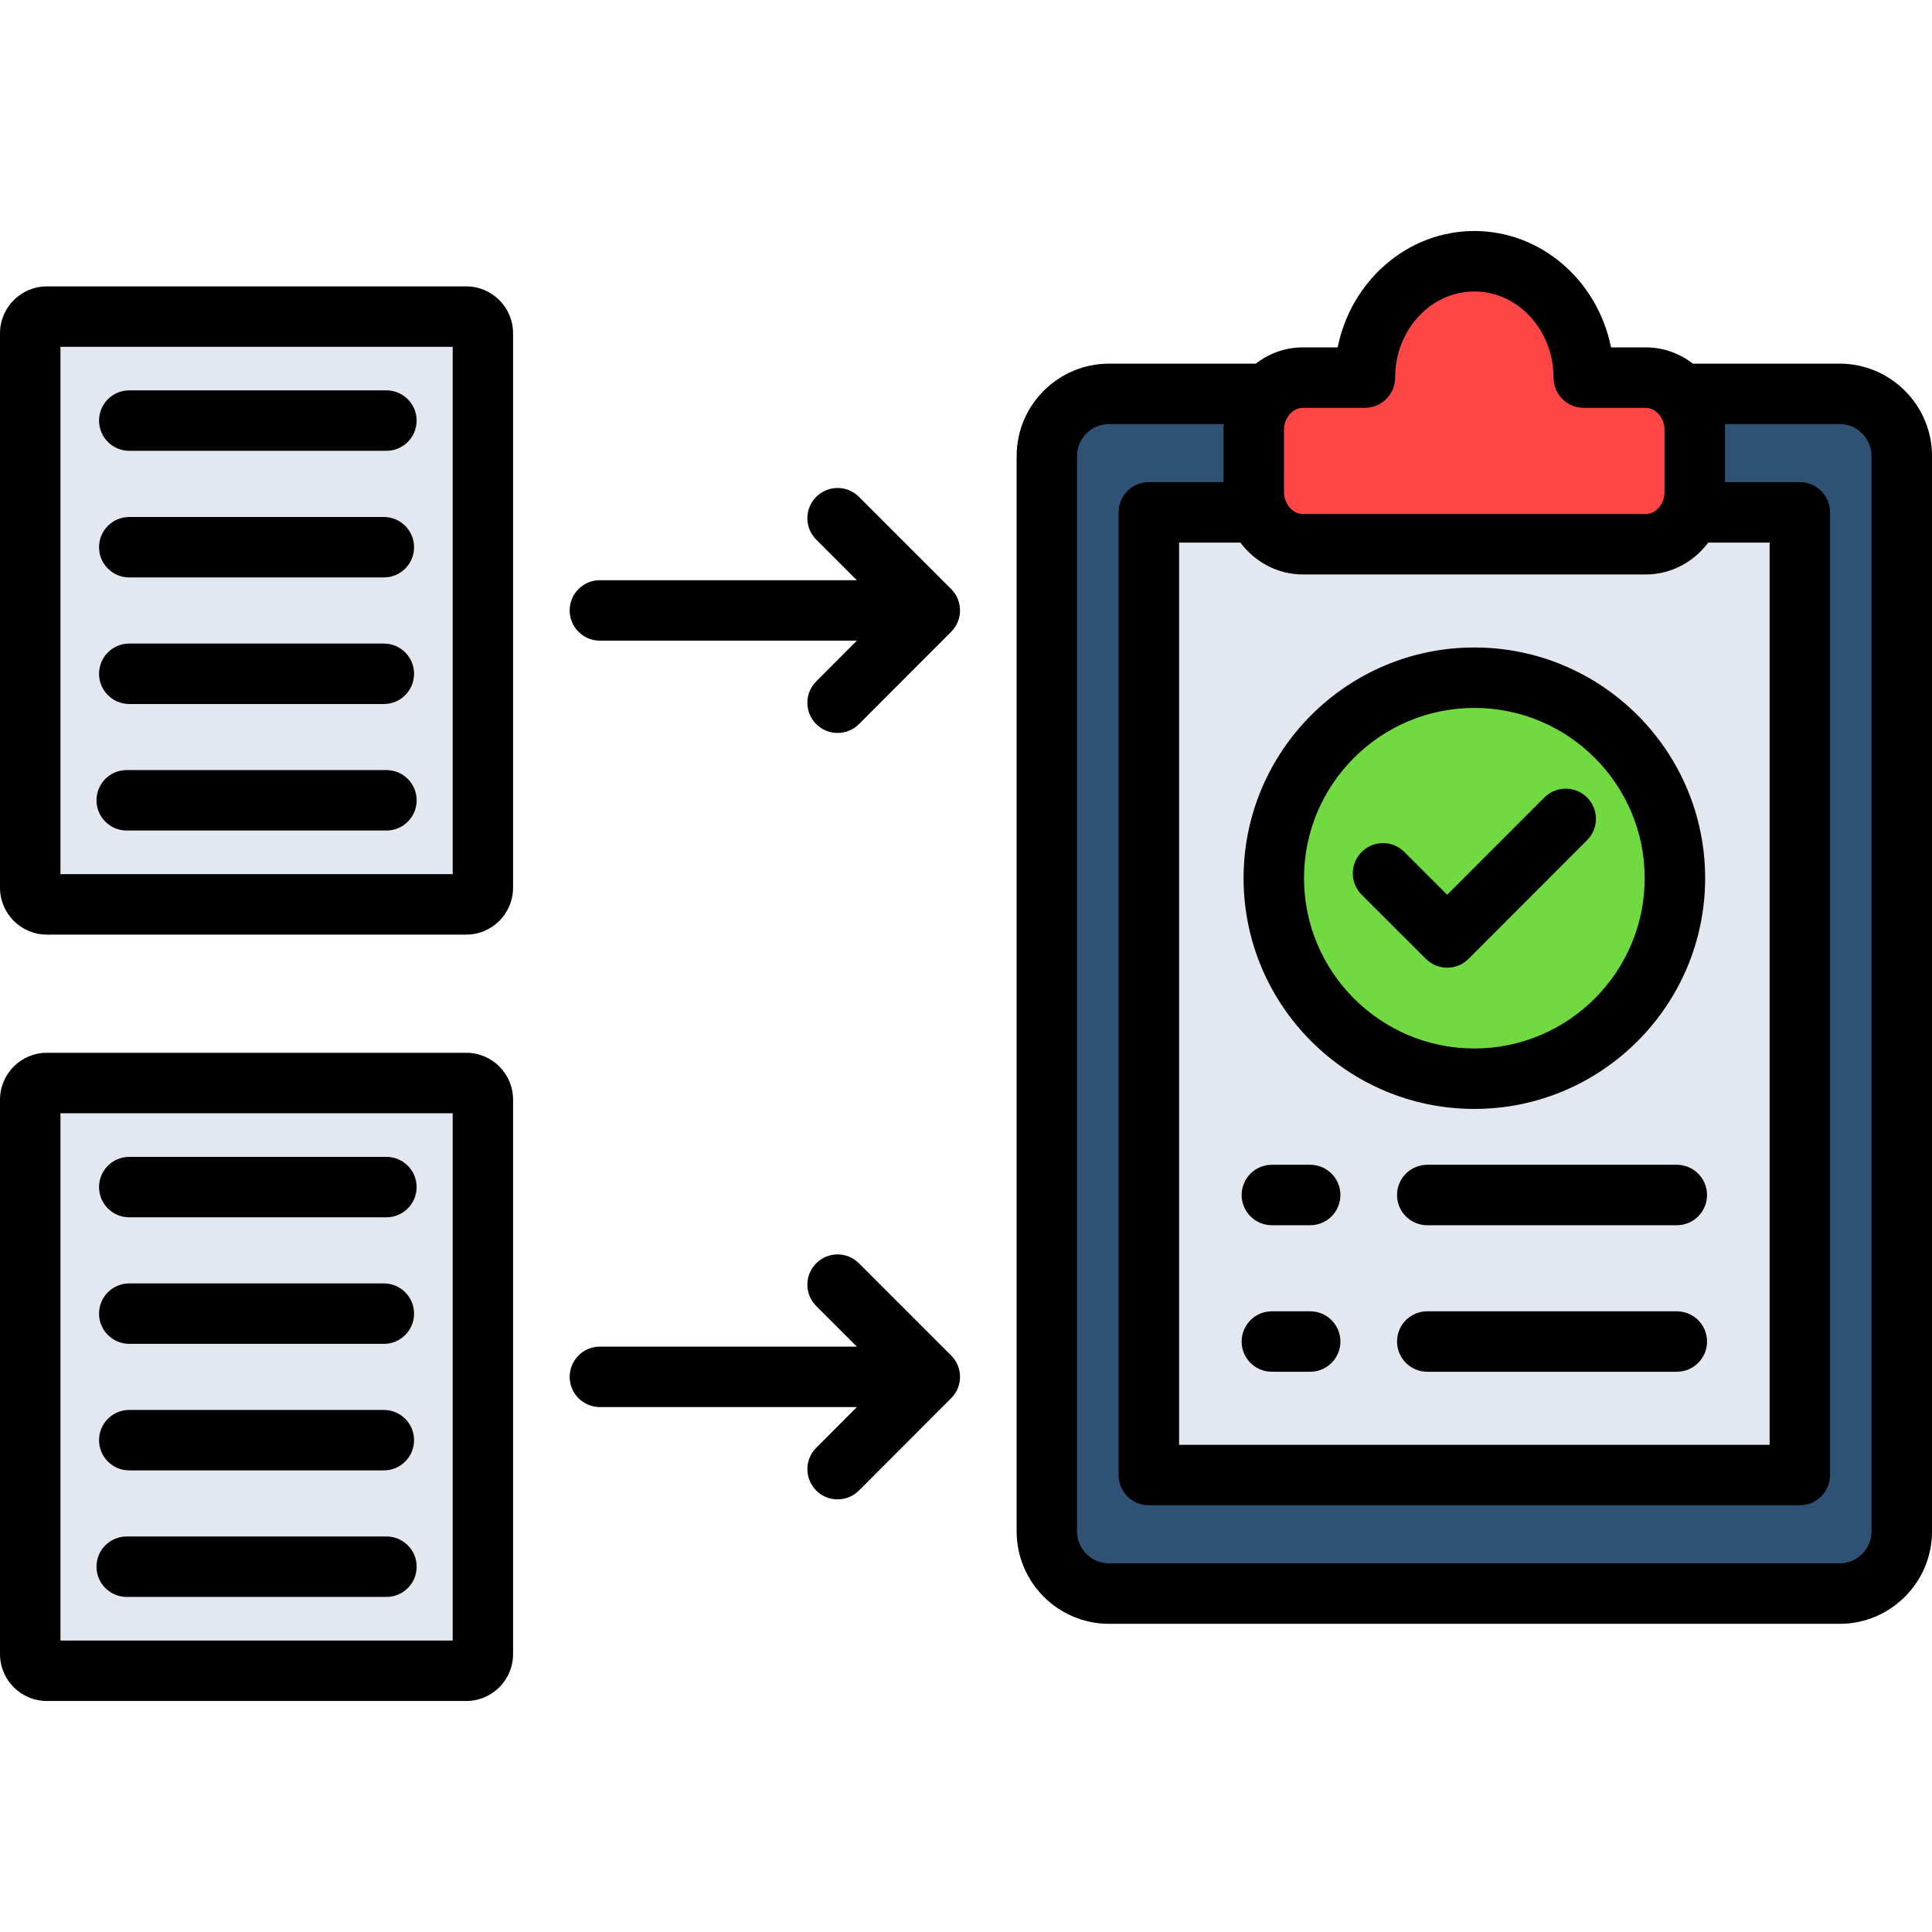 <svg id="Layer_1" enable-background="new 0 0 512 512" viewBox="0 0 512 512" xmlns="http://www.w3.org/2000/svg"><g clip-rule="evenodd" fill-rule="evenodd"><path d="m487.51 104.37h-193.58c-9.07 0-16.5 7.43-16.5 16.5v284.91c0 9.07 7.43 16.5 16.5 16.5h193.58c9.07 0 16.5-7.43 16.5-16.5v-284.91c-.01-9.07-7.43-16.5-16.5-16.5z" fill="#2f5274"/><path d="m304.47 135.75h172.52v255.15h-172.52z" fill="#e2e7f0"/><path d="m436.14 100.07h-16.41c0-17.04-12.98-30.84-29-30.84-16.04 0-29.03 13.8-29.03 30.84h-16.41c-7.14 0-13.01 6.24-13.01 13.86v16.44c0 7.63 5.87 13.83 13.01 13.83h90.85c7.17 0 13.01-6.21 13.01-13.83v-16.44c0-7.63-5.84-13.86-13.01-13.86z" fill="#ff4646"/><path d="m8 235.25c0 2.44 1.98 4.39 4.42 4.39h111.15c2.44 0 4.42-1.96 4.42-4.39v-146.95c0-2.41-1.98-4.39-4.42-4.39h-111.15c-2.44 0-4.42 1.98-4.42 4.39z" fill="#e2e7f0"/><path d="m8 438.35c0 2.44 1.98 4.42 4.42 4.42h111.15c2.44 0 4.42-1.98 4.42-4.42v-146.95c0-2.41-1.98-4.39-4.42-4.39h-111.15c-2.44 0-4.42 1.99-4.42 4.39z" fill="#e2e7f0"/><path d="m390.73 179.61c-29.37 0-53.15 23.78-53.15 53.12 0 29.37 23.78 53.15 53.15 53.15 29.34 0 53.12-23.78 53.12-53.15 0-29.34-23.78-53.12-53.12-53.12z" fill="#70da40"/></g><g><path d="m487.52 96.37h-38.88c-3.5-2.71-7.83-4.31-12.51-4.31h-9.19c-3.53-17.59-18.42-30.84-36.22-30.84s-32.69 13.25-36.22 30.84h-9.19c-4.69 0-9.03 1.6-12.53 4.31h-38.86c-13.51 0-24.5 10.99-24.5 24.51v284.94c0 13.51 10.99 24.51 24.5 24.51h193.61c13.5 0 24.48-10.99 24.48-24.51v-284.95c-.01-13.51-10.99-24.5-24.49-24.5zm-147.25 17.56c0-3.17 2.3-5.85 5.03-5.85h16.41c4.42 0 8.01-3.58 8.01-8.01 0-12.59 9.42-22.83 20.99-22.83s20.99 10.24 20.99 22.83c0 4.42 3.58 8.01 8.01 8.01h16.41c2.71 0 5 2.68 5 5.85v16.44c0 3.17-2.29 5.85-5 5.85h-90.82c-2.73 0-5.03-2.68-5.03-5.85zm5.04 38.31h90.82c6.73 0 12.73-3.31 16.58-8.45h16.26v239.1h-156.5v-239.1h16.24c3.85 5.14 9.86 8.45 16.6 8.45zm150.67 253.57c0 4.68-3.8 8.49-8.46 8.49h-193.61c-4.68 0-8.49-3.81-8.49-8.49v-284.94c0-4.68 3.81-8.49 8.49-8.49h30.4c-.03.51-.06 1.02-.06 1.54v13.85h-19.8c-4.42 0-8.01 3.59-8.01 8.01v255.12c0 4.42 3.58 8.01 8.01 8.01h172.52c4.42 0 8.01-3.59 8.01-8.01v-255.12c0-4.42-3.58-8.01-8.01-8.01h-19.83v-13.85c0-.52-.02-1.03-.06-1.54h30.43c4.67 0 8.46 3.81 8.46 8.49v284.94zm-372.4-329.91h-111.18c-6.83 0-12.4 5.58-12.4 12.43v146.92c0 6.85 5.56 12.43 12.4 12.43h111.17c6.84 0 12.4-5.58 12.4-12.43v-146.92c.01-6.85-5.55-12.43-12.39-12.43zm-3.62 155.76h-103.94v-139.74h103.95v139.74zm3.62 47.34h-111.18c-6.83 0-12.4 5.58-12.4 12.43v146.92c0 6.85 5.56 12.43 12.4 12.43h111.17c6.84 0 12.4-5.58 12.4-12.43v-146.92c.01-6.85-5.55-12.43-12.39-12.43zm-3.62 155.77h-103.94v-139.75h103.95v139.75zm-93.71-256.21c0-4.42 3.58-8.01 8.01-8.01h67.46c4.42 0 8.01 3.58 8.01 8.01s-3.58 8.01-8.01 8.01h-67.46c-4.42 0-8.01-3.59-8.01-8.01zm0-33.54c0-4.42 3.58-8.01 8.01-8.01h67.46c4.42 0 8.01 3.58 8.01 8.01s-3.58 8.01-8.01 8.01h-67.46c-4.42 0-8.01-3.58-8.01-8.01zm0-33.56c0-4.42 3.58-8.01 8.01-8.01h68.14c4.42 0 8.01 3.58 8.01 8.01s-3.58 8.01-8.01 8.01h-68.14c-4.42 0-8.01-3.59-8.01-8.01zm-.68 303.73c0-4.42 3.58-8.01 8.01-8.01h68.83c4.42 0 8.01 3.58 8.01 8.01s-3.58 8.01-8.01 8.01h-68.83c-4.42 0-8.01-3.58-8.01-8.01zm.68-100.6c0-4.42 3.58-8.01 8.01-8.01h68.14c4.42 0 8.01 3.58 8.01 8.01s-3.58 8.01-8.01 8.01h-68.14c-4.42 0-8.01-3.58-8.01-8.01zm0 67.07c0-4.42 3.58-8.01 8.01-8.01h67.46c4.42 0 8.01 3.58 8.01 8.01s-3.58 8.01-8.01 8.01h-67.46c-4.42 0-8.01-3.59-8.01-8.01zm0-33.53c0-4.42 3.58-8.01 8.01-8.01h67.46c4.42 0 8.01 3.58 8.01 8.01s-3.58 8.01-8.01 8.01h-67.46c-4.42-.01-8.01-3.59-8.01-8.01zm426.13-31.44c0 4.42-3.58 8.01-8.01 8.01h-66.13c-4.42 0-8.01-3.58-8.01-8.01s3.58-8.01 8.01-8.01h66.13c4.43 0 8.01 3.59 8.01 8.01zm-91.53-79.58c-3.13-3.13-3.13-8.2 0-11.33s8.2-3.13 11.32 0l11.34 11.34 25.75-25.77c3.12-3.13 8.19-3.13 11.33-.01 3.13 3.13 3.13 8.2 0 11.32l-31.41 31.44c-1.5 1.5-3.54 2.35-5.66 2.35-2.12 0-4.16-.84-5.66-2.35zm29.87 56.77c33.72 0 61.16-27.44 61.16-61.16 0-33.71-27.43-61.13-61.16-61.13s-61.16 27.42-61.16 61.13c0 33.73 27.43 61.16 61.16 61.16zm0-106.27c24.89 0 45.14 20.24 45.14 45.11 0 24.89-20.25 45.14-45.14 45.14s-45.14-20.25-45.14-45.14c-.01-24.87 20.25-45.11 45.14-45.11zm-365.15 24.48c0-4.42 3.58-8.01 8.01-8.01h68.83c4.42 0 8.01 3.58 8.01 8.01s-3.58 8.01-8.01 8.01h-68.83c-4.42 0-8.01-3.59-8.01-8.01zm303.48 104.6c0-4.42 3.58-8.01 8.01-8.01h10.15c4.42 0 8.01 3.58 8.01 8.01s-3.58 8.01-8.01 8.01h-10.15c-4.43 0-8.01-3.59-8.01-8.01zm0 38.83c0-4.42 3.58-8.01 8.01-8.01h10.15c4.42 0 8.01 3.58 8.01 8.01s-3.58 8.01-8.01 8.01h-10.15c-4.43 0-8.01-3.58-8.01-8.01zm-76.98 3.7c3.13 3.13 3.13 8.19 0 11.32l-24.43 24.46c-1.56 1.57-3.62 2.35-5.67 2.35s-4.1-.78-5.66-2.34c-3.13-3.13-3.13-8.2-.01-11.32l10.78-10.8h-68.1c-4.42 0-8.01-3.58-8.01-8.01s3.58-8.01 8.01-8.01h68.09l-10.76-10.76c-3.13-3.13-3.13-8.2 0-11.33s8.2-3.13 11.32 0zm0-203.11c3.13 3.13 3.13 8.19 0 11.32l-24.43 24.46c-1.56 1.57-3.62 2.35-5.67 2.35s-4.1-.78-5.66-2.34c-3.13-3.13-3.13-8.2-.01-11.32l10.78-10.8h-68.1c-4.42 0-8.01-3.58-8.01-8.01s3.58-8.01 8.01-8.01h68.09l-10.76-10.76c-3.13-3.13-3.13-8.2 0-11.33s8.2-3.13 11.32 0zm200.31 199.41c0 4.42-3.58 8.01-8.01 8.01h-66.13c-4.42 0-8.01-3.58-8.01-8.01s3.58-8.01 8.01-8.01h66.13c4.43.01 8.01 3.59 8.01 8.01z"/></g></svg>